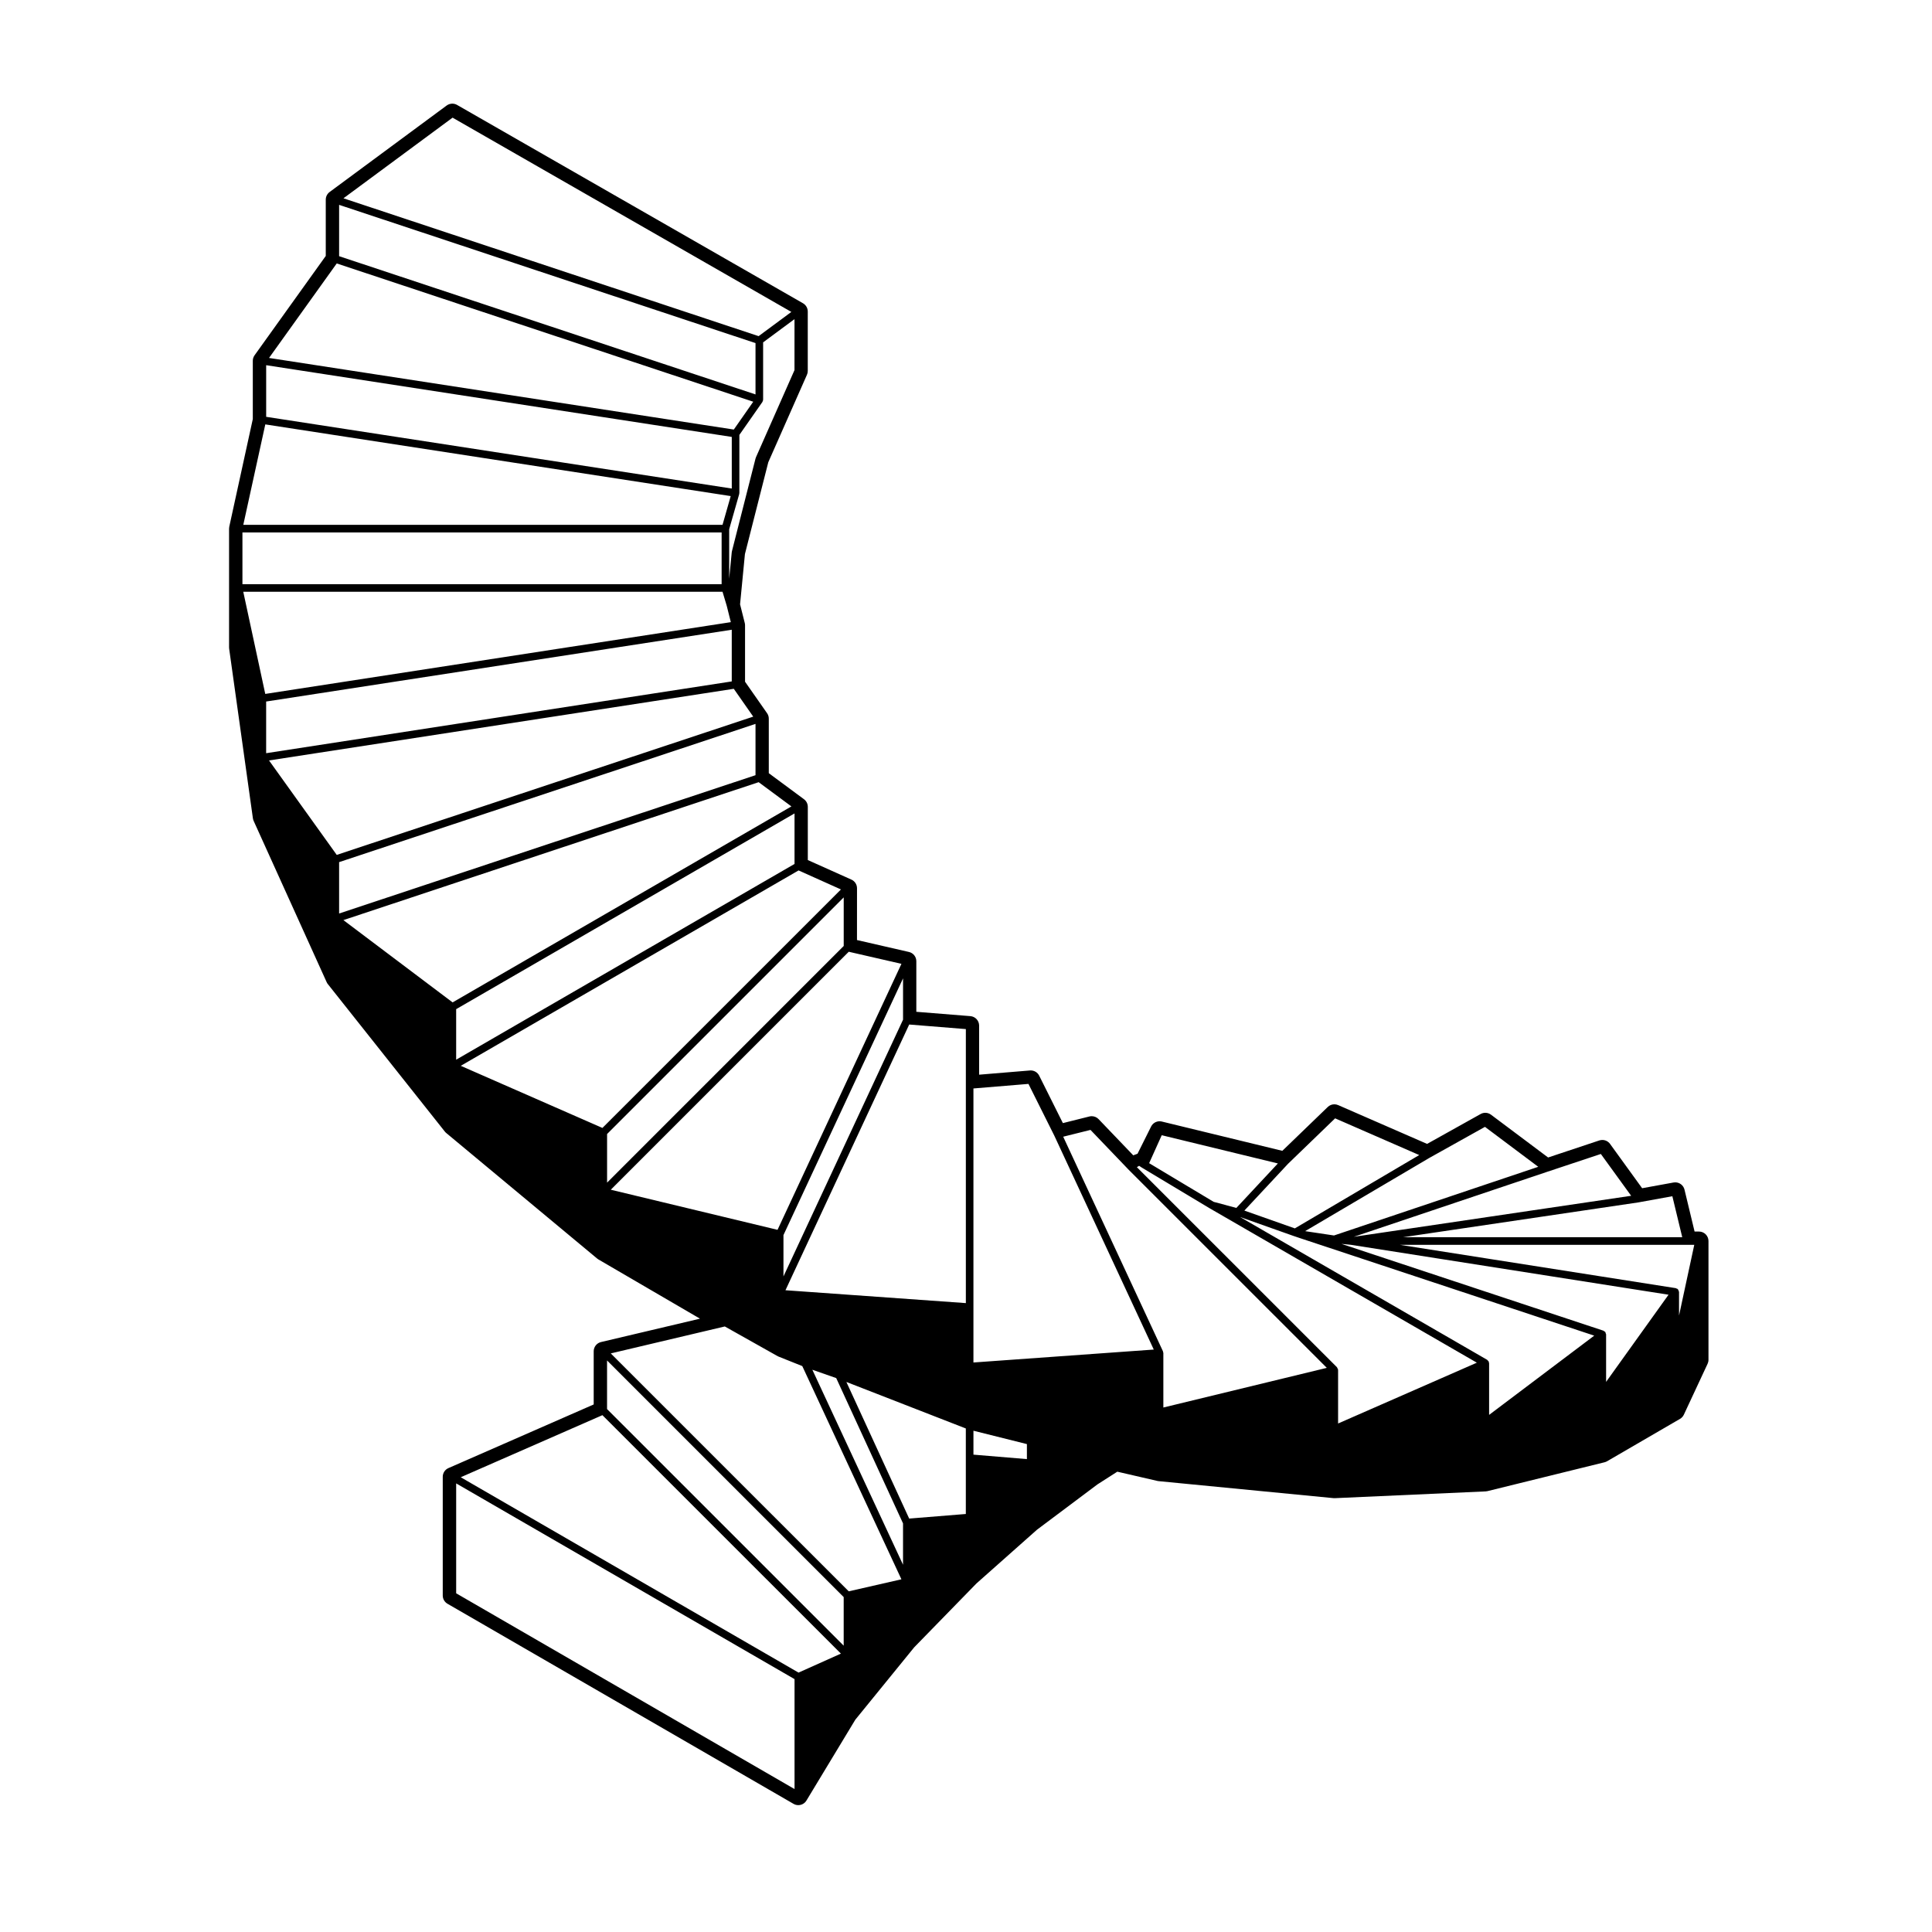 <?xml version="1.0" encoding="UTF-8"?>
<!-- Uploaded to: ICON Repo, www.iconrepo.com, Generator: ICON Repo Mixer Tools -->
<svg fill="#000000" width="800px" height="800px" version="1.1" viewBox="144 144 512 512" xmlns="http://www.w3.org/2000/svg">
 <path d="m211.02 360.86c0.035 0.238 0.102 0.469 0.203 0.691l19.336 42.715c0.086 0.191 0.191 0.367 0.316 0.523l31.016 39.094c0.105 0.137 0.23 0.262 0.363 0.371l39.996 33.273c0.105 0.09 0.223 0.168 0.336 0.238l26.918 15.695-26.227 6.195c-1.137 0.266-1.941 1.281-1.941 2.449v14.09l-38.492 16.863c-0.922 0.398-1.512 1.305-1.512 2.309v31.465c0 0.902 0.48 1.727 1.258 2.18l91.711 53.031c0.395 0.23 0.828 0.336 1.258 0.336 0.852 0 1.684-0.434 2.156-1.215l12.949-21.422 15.613-19.191 16.496-16.922 16.051-14.246 16.012-12.004 5.262-3.367 10.641 2.457c0.105 0.023 0.211 0.039 0.324 0.051l46.305 4.5c0.082 0.004 0.156 0.012 0.242 0.012h0.109l40.004-1.797c0.168-0.012 0.328-0.035 0.488-0.074l31.016-7.644c0.23-0.059 0.453-0.145 0.66-0.266l19.332-11.234c0.449-0.258 0.801-0.645 1.02-1.113l6.289-13.48c0.156-0.332 0.238-0.699 0.238-1.066v-31.469c0-1.391-1.129-2.519-2.519-2.519h-1.164l-2.672-11.105c-0.277-1.152-1.305-1.93-2.449-1.93-0.145 0-0.301 0.012-0.453 0.039l-8.324 1.516-8.508-11.75c-0.488-0.664-1.25-1.039-2.039-1.039-0.266 0-0.535 0.047-0.797 0.125l-13.574 4.519-15.129-11.336c-0.441-0.332-0.977-0.508-1.512-0.508-0.422 0-0.848 0.105-1.23 0.316l-14.199 7.926-23.566-10.281c-0.324-0.141-0.672-0.211-1.008-0.211-0.641 0-1.27 0.246-1.754 0.711l-12.035 11.617-31.926-7.758c-0.195-0.051-0.398-0.074-0.594-0.074-0.941 0-1.82 0.523-2.254 1.391l-3.598 7.211-1.133 0.422-9.191-9.594c-0.484-0.504-1.145-0.777-1.82-0.777-0.203 0-0.406 0.023-0.609 0.074l-7.031 1.758-6.277-12.57c-0.43-0.863-1.305-1.391-2.254-1.391-0.07 0-0.137 0-0.207 0.012l-13.457 1.117v-13c0-1.316-1.008-2.41-2.316-2.516l-14.328-1.152v-13.402c0-1.176-0.812-2.191-1.961-2.453l-13.766-3.16 0.008-13.723c0-0.992-0.578-1.891-1.492-2.297l-11.547-5.18v-14.098c0-0.801-0.379-1.551-1.02-2.023l-9.32-6.898v-14.449c0-0.52-0.156-1.023-0.453-1.445l-5.84-8.348v-14.941c0-0.207-0.023-0.414-0.074-0.613l-1.246-4.961 1.289-13.312 6.191-24.336 10.246-23.184c0.141-0.316 0.215-0.664 0.215-1.02v-15.738c0-0.902-0.484-1.738-1.266-2.188l-91.68-52.566c-0.387-0.223-0.82-0.332-1.254-0.332-0.523 0-1.055 0.168-1.496 0.492l-31.016 22.918c-0.645 0.48-1.023 1.23-1.023 2.023v14.922l-18.863 26.324c-0.309 0.43-0.473 0.941-0.473 1.465v15.445l-6.231 28.5c-0.039 0.176-0.059 0.359-0.059 0.539v31.465c0 0.117 0.012 0.23 0.023 0.348zm52.918-185.68 89.777 51.484-8.676 6.418-110.02-36.531zm90.609 66.906-10.246 23.176c-0.016 0.031 0.012 0.059 0 0.09-0.012 0.023-0.051 0.039-0.055 0.07l-6.293 24.723c-0.004 0.023 0.016 0.047 0.012 0.074-0.004 0.031-0.035 0.047-0.039 0.082l-0.684 7.07v-13.125l2.656-9.309c0.004-0.02-0.016-0.039-0.004-0.066 0-0.023 0.023-0.035 0.031-0.059 0.004-0.023-0.02-0.047-0.02-0.074 0.004-0.031 0.035-0.051 0.035-0.082v-15.402l6.109-8.734c0.023-0.035 0.004-0.086 0.031-0.121 0.023-0.051 0.082-0.082 0.102-0.137s-0.02-0.105-0.012-0.16c0.012-0.059 0.066-0.098 0.066-0.156v-15.219l8.316-6.156zm62.004 189.16 6.863 13.738 26.348 56.664-47.793 3.426v-72.621zm16.441 12.191 9.941 10.375 0.012 0.012c0.004 0 0 0.004 0.004 0.012l52.668 52.66-43.316 10.508v-14.453c0-0.016-0.016-0.023-0.016-0.039 0-0.012 0.012-0.02 0.012-0.031-0.004-0.07-0.066-0.105-0.086-0.168-0.016-0.066 0.023-0.125-0.004-0.188l-26.449-56.887zm12.891 9.516 0.816 0.539c0.012 0 0.02 0 0.031 0.004 0.004 0.004 0.004 0.016 0.012 0.016l17.98 10.785c0.004 0.004 0.004 0 0.012 0.004 0 0.004 0 0.004 0.004 0.004l70.641 40.82-36.77 16.117v-14.191c0-0.047-0.047-0.074-0.051-0.117-0.004-0.039 0.031-0.082 0.02-0.121-0.023-0.09-0.109-0.125-0.156-0.207-0.047-0.09-0.035-0.191-0.105-0.266l-53.035-53.027zm5.988-8.109 30.781 7.481-11.004 11.785-6.027-1.613-17.086-10.242zm45.949-4.473 22.289 9.73-32.965 19.434-13.375-4.719 11.543-12.363v-0.004zm39.711 2.258 14.121 10.586-54.133 18.199-7.648-1.148 32.938-19.418zm30.707 7.184 8.035 11.082-73.5 10.871 51.328-17.254c0.004-0.004 0.012 0 0.016-0.004zm18.953 11.199 2.621 10.863h-74.012l62.406-9.23s0-0.004 0.004-0.004c0.012 0 0.02 0 0.031-0.004zm-251.71-160.18 1.117 3.727 1.078 4.316-123.38 19.02-5.828-27.07h127.01zm2.441 23.75-123.39 19.023v-13.695l123.39-19.023zm149 147c0.004 0 0.012 0 0.012 0.004h0.004l1.359 0.457c0.004 0 0.004 0.004 0.004 0.004l78.188 25.91-27.859 21v-13.715c0-0.051-0.047-0.086-0.055-0.133-0.012-0.07-0.004-0.121-0.031-0.188-0.012-0.031 0.012-0.059 0-0.086-0.031-0.066-0.102-0.082-0.137-0.133-0.066-0.098-0.109-0.16-0.203-0.23-0.039-0.023-0.039-0.086-0.086-0.105l-65.496-37.848zm82.711 38.629v-12.605c0-0.09-0.07-0.141-0.098-0.223-0.023-0.105-0.023-0.203-0.086-0.293-0.02-0.031-0.004-0.07-0.023-0.102-0.016-0.02-0.051-0.016-0.066-0.039-0.07-0.082-0.16-0.102-0.25-0.156-0.07-0.039-0.102-0.121-0.176-0.145l-69.43-23.008 2.465 0.242 84.211 13.23zm-167.66 12.945 14.168 3.543v3.977l-14.168-1.18zm-2.019-0.598v22.664l-15.012 1.215-16.641-36.203zm-34.348-13.352 17.707 38.512v10.957l-24.031-51.68zm-29.523-13.68 14.035 7.891c0.023 0.02 0.055 0.012 0.086 0.023 0.016 0.004 0.02 0.023 0.035 0.035l6.375 2.551 26.27 56.504-13.961 3.188-63.062-63.051zm31.504 71.715v12.879l-62.711-62.703v-12.883zm-63.945-48.207 63.207 63.191-11.23 5.031-89.52-51.773zm285.32-26.402v-6.262c0-0.031-0.031-0.051-0.035-0.086-0.012-0.105-0.066-0.18-0.105-0.277-0.039-0.105-0.055-0.195-0.125-0.281-0.035-0.039-0.07-0.07-0.109-0.105-0.02-0.02-0.02-0.055-0.047-0.07-0.07-0.051-0.152-0.023-0.227-0.055-0.074-0.035-0.117-0.109-0.203-0.121l-73.086-11.48 76.07-0.004h1.906zm-189-61.109v57.812l-47.805-3.41 32.793-70.418 15.012 1.211zm-16.645-17.297-31.691 68.039v-10.957l31.691-68.035zm-33.262 55.691-44.188-10.629 63.062-63.066 13.961 3.203zm17.539-75.223-62.711 62.715v-12.883l62.711-62.711zm-63.945 48.219-37.543-16.461 89.523-51.781 11.23 5.039zm50.906-69.957-89.668 51.871v-13.391l89.672-51.871v13.391zm-90.609 36.688-28.945-21.809 110.05-36.551 8.68 6.422zm80.273-60.211-110.35 36.652v-13.613l110.35-36.633v13.594zm-110.98 21.121-17.945-25.027 123.17-18.988 5.152 7.375zm110.98-135.63v13.602l-110.35-36.633v-13.605zm-110.98-21.109 110.38 36.645-5.152 7.375-123.17-18.977zm104.69 45.973v13.68l-123.39-19.008v-13.68zm-123.62-3.32 123.34 19-2.172 7.617h-127zm120.93 28.633v13.715h-126.99v-13.715zm-70.348 281.14v-29.125l89.672 51.867v29.137z"/>
</svg>